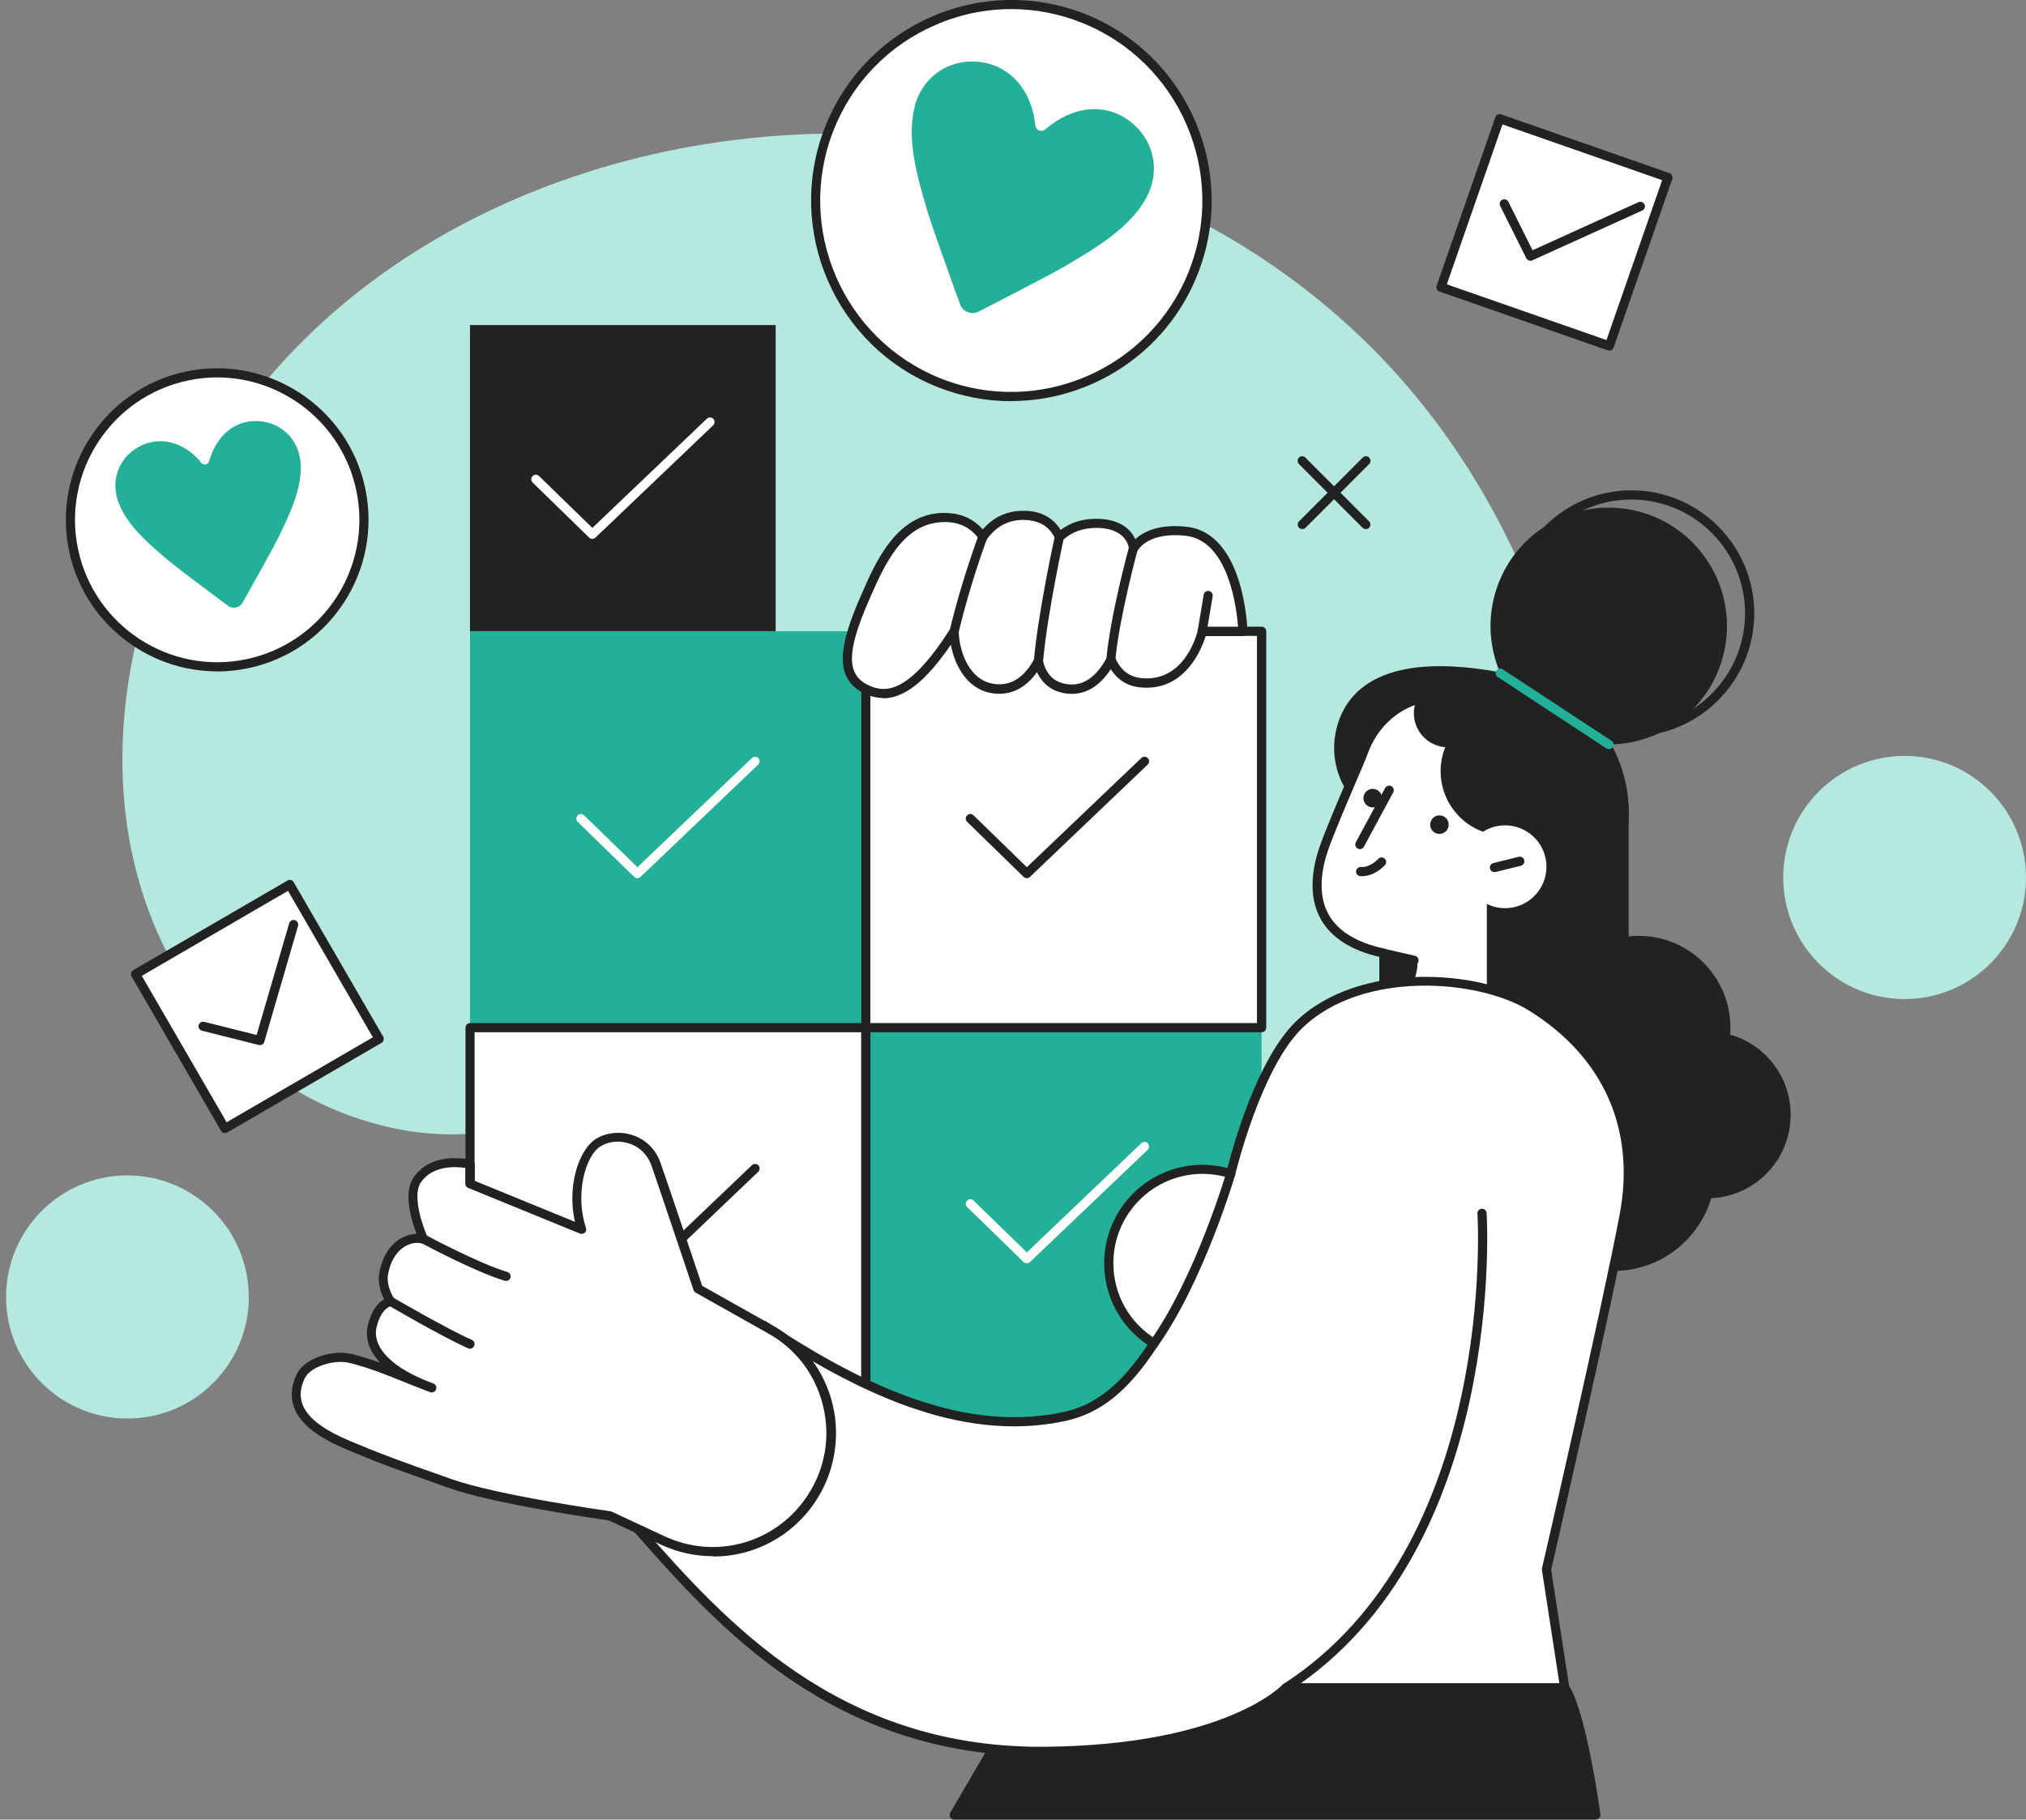 <svg width="334" height="300" viewBox="0 0 334 300" fill="none" xmlns="http://www.w3.org/2000/svg">
<rect x="0" y="0" width="334" height="300" fill="#808080" stroke="none"/>
<g clip-path="url(#clip0_2231_53342)">
<path d="M242.79 193.68C237.869 199.494 232.099 204.586 225.771 208.685C204.911 222.228 177.507 225.406 154.79 214.662C137.265 206.374 124.825 185.59 104.542 183.55C95.978 182.683 87.721 185.681 79.319 186.728C71.765 187.667 64.049 186.349 56.945 183.676C42.72 178.313 31.38 166.739 25.538 152.781C14.757 127.013 21.301 96.984 35.743 73.926C62.715 30.86 119.957 14.265 167.825 25.37C190.938 30.733 212.267 42.506 228.583 59.859C254.347 87.288 267.851 129.722 257.412 166.612C254.6 176.544 249.479 185.771 242.79 193.68Z" fill="#B5E8DF"/>
<path d="M285.267 169.429C285.267 177.79 278.506 184.561 270.158 184.561C261.811 184.561 255.05 177.79 255.05 169.429C255.05 161.069 261.811 154.298 270.158 154.298C278.506 154.298 285.267 161.069 285.267 169.429Z" fill="#222222"/>
<path d="M281.463 197.562C289.05 197.562 295.201 191.402 295.201 183.803C295.201 176.204 289.05 170.043 281.463 170.043C273.875 170.043 267.725 176.204 267.725 183.803C267.725 191.402 273.875 197.562 281.463 197.562Z" fill="#222222"/>
<path d="M277.893 204.614C284.455 198.041 284.455 187.386 277.893 180.814C271.331 174.241 260.692 174.241 254.13 180.814C247.568 187.386 247.568 198.041 254.13 204.614C260.692 211.186 271.331 211.186 277.893 204.614Z" fill="#222222"/>
<path d="M268.5 132.557V179.523H245.549V131.907L268.5 132.557Z" fill="#222222"/>
<path d="M41.007 213.832C41.007 202.763 32.046 193.788 20.994 193.788C9.943 193.788 1 202.781 1 213.832C1 224.883 9.961 233.875 21.012 233.875C32.064 233.875 41.025 224.901 41.025 213.832H41.007Z" fill="#B5E8DF"/>
<path d="M313.987 164.717C325.04 164.717 334 155.743 334 144.673C334 133.604 325.04 124.63 313.987 124.63C302.935 124.63 293.975 133.604 293.975 144.673C293.975 155.743 302.935 164.717 313.987 164.717Z" fill="#B5E8DF"/>
<path d="M207.975 169.429H142.728V234.778H207.975V169.429Z" fill="#22B098"/>
<path d="M142.728 104.081H77.481V169.429H142.728V104.081Z" fill="#22B098"/>
<path d="M142.728 169.429H77.481V234.778H142.728V169.429Z" fill="white"/>
<path d="M142.746 235.536H77.498C77.084 235.536 76.741 235.193 76.741 234.778V169.429C76.741 169.014 77.084 168.671 77.498 168.671H142.746C143.161 168.671 143.503 169.014 143.503 169.429V234.778C143.503 235.193 143.161 235.536 142.746 235.536ZM78.238 234.02H141.971V170.188H78.238V234.02Z" fill="#222222"/>
<path d="M207.975 104.081H142.728V169.429H207.975V104.081Z" fill="white"/>
<path d="M207.993 170.188H142.746C142.331 170.188 141.988 169.845 141.988 169.429V104.081C141.988 103.666 142.331 103.323 142.746 103.323H207.993C208.408 103.323 208.751 103.666 208.751 104.081V169.429C208.751 169.845 208.408 170.188 207.993 170.188ZM143.485 168.671H207.218V104.839H143.485V168.671Z" fill="#222222"/>
<path d="M127.872 53.593H77.481V104.063H127.872V53.593Z" fill="#222222"/>
<path d="M246.162 126.508C244.395 133.658 237.165 138.01 230.044 136.222C222.904 134.453 218.559 127.212 220.344 120.079C222.327 112.116 230.819 106.591 252.472 111.972C252.472 111.972 247.947 119.357 246.18 126.508H246.162Z" fill="#222222"/>
<path d="M267.815 139.419C264.75 151.733 252.309 159.245 240.013 156.176C227.717 153.106 220.217 140.646 223.282 128.332C226.347 116.017 238.787 108.505 251.083 111.575C263.379 114.644 270.879 127.104 267.815 139.419Z" fill="#222222"/>
<path d="M239.671 115.114C233.758 113.85 227.177 117.208 224.725 124.178C224.166 125.785 219.605 135.97 218.235 140.033C216.161 146.154 215.909 154.586 228.151 157.187V168.183L252.472 171.56L252.382 154.93C242.592 150 245.982 141.441 245.982 141.441C245.982 141.441 256.619 122.842 239.671 115.114Z" fill="white"/>
<path d="M252.472 172.3C252.472 172.3 252.4 172.3 252.364 172.3L228.042 168.924C227.664 168.87 227.393 168.545 227.393 168.165V157.765C222.706 156.663 219.479 154.586 217.766 151.589C216.017 148.501 215.927 144.42 217.495 139.762C218.379 137.179 220.542 132.087 222.129 128.386C223.03 126.291 223.787 124.485 224.004 123.908C226.456 116.938 233.127 112.911 239.815 114.355C239.87 114.355 239.924 114.391 239.978 114.41C244.774 116.594 247.893 119.845 249.245 124.07C251.913 132.376 246.847 141.423 246.631 141.802C246.558 142.019 243.674 149.693 252.706 154.225C252.959 154.352 253.121 154.605 253.121 154.893L253.211 171.524C253.211 171.741 253.121 171.957 252.959 172.102C252.815 172.228 252.634 172.282 252.454 172.282L252.472 172.3ZM228.908 167.497L251.697 170.675L251.607 155.381C241.817 150.163 245.224 141.242 245.26 141.152C245.35 140.971 250.272 132.196 247.802 124.521C246.576 120.748 243.764 117.822 239.419 115.818C233.505 114.59 227.61 118.183 225.428 124.395C225.212 125.009 224.473 126.742 223.517 128.964C221.948 132.647 219.785 137.703 218.92 140.231C217.91 143.192 217.135 147.418 219.064 150.831C220.614 153.557 223.715 155.435 228.277 156.41C228.619 156.482 228.872 156.789 228.872 157.151V167.497H228.908Z" fill="#222222"/>
<path d="M233.703 158.451C233.703 158.451 233.938 164.951 228.15 164.861V157.151L233.703 158.451Z" fill="#222222"/>
<path d="M233.091 159.065C233.091 159.065 232.982 159.065 232.928 159.047L227.988 157.909C227.574 157.819 227.321 157.403 227.429 157.006C227.519 156.591 227.934 156.338 228.331 156.446L233.271 157.584C233.686 157.674 233.938 158.09 233.83 158.487C233.758 158.83 233.433 159.083 233.091 159.083V159.065Z" fill="#222222"/>
<path d="M257.953 278.277H169.573L157.313 299.242H263.127C260.441 280.805 257.971 278.277 257.971 278.277H257.953Z" fill="#222222"/>
<path d="M263.109 300H157.295C157.025 300 156.773 299.856 156.646 299.621C156.52 299.386 156.52 299.097 156.646 298.862L168.906 277.898C169.051 277.663 169.285 277.519 169.555 277.519H257.935C258.133 277.519 258.331 277.591 258.476 277.736C258.746 278.007 261.198 280.968 263.848 299.115C263.884 299.332 263.812 299.549 263.668 299.711C263.524 299.874 263.307 299.964 263.091 299.964L263.109 300ZM158.63 298.483H262.244C260.098 284.11 258.151 279.993 257.574 279.036H170.024L158.648 298.483H158.63Z" fill="#222222"/>
<path d="M258.458 129.704C257.033 135.41 251.282 138.895 245.567 137.468C239.869 136.042 236.39 130.282 237.814 124.558C239.238 118.834 244.99 115.367 250.705 116.793C256.402 118.22 259.882 123.98 258.458 129.704Z" fill="#222222"/>
<path d="M244.16 118.942C243.403 121.957 240.356 123.799 237.345 123.041C234.334 122.282 232.495 119.231 233.252 116.215C234.01 113.2 237.057 111.358 240.067 112.116C243.078 112.875 244.917 115.926 244.16 118.942Z" fill="#222222"/>
<path d="M284.183 107.697C286.656 97.205 280.168 86.692 269.692 84.215C259.216 81.739 248.719 88.237 246.246 98.729C243.774 109.221 250.262 119.734 260.738 122.211C271.214 124.687 281.711 118.189 284.183 107.697Z" fill="#222222"/>
<path d="M268.951 121.398C257.791 121.398 248.704 112.297 248.704 101.12C248.704 89.942 257.791 80.841 268.951 80.841C280.111 80.841 289.198 89.942 289.198 101.12C289.198 112.297 280.111 121.398 268.951 121.398ZM268.951 82.358C258.62 82.358 250.219 90.773 250.219 101.12C250.219 111.466 258.62 119.881 268.951 119.881C279.282 119.881 287.683 111.466 287.683 101.12C287.683 90.773 279.282 82.358 268.951 82.358Z" fill="#222222"/>
<path d="M245.116 145.197V164.554C245.116 164.554 249.299 165.565 253.572 169.411L254.131 145.179H245.116V145.197Z" fill="#222222"/>
<path d="M265.237 123.51C265.092 123.51 264.948 123.474 264.822 123.384L246.901 111.611C246.558 111.376 246.45 110.906 246.685 110.563C246.919 110.22 247.388 110.112 247.73 110.347L265.651 122.12C265.994 122.355 266.102 122.824 265.868 123.167C265.723 123.384 265.489 123.51 265.237 123.51Z" fill="#22B098"/>
<path d="M253.301 147.346C250.849 150.217 246.558 150.542 243.692 148.086C240.825 145.63 240.5 141.333 242.952 138.462C245.404 135.59 249.695 135.265 252.562 137.721C255.429 140.177 255.753 144.475 253.301 147.346Z" fill="white"/>
<path d="M246.378 143.788C246.035 143.788 245.728 143.554 245.638 143.211C245.53 142.813 245.783 142.398 246.197 142.29L250.362 141.26C250.777 141.17 251.173 141.405 251.281 141.82C251.39 142.217 251.137 142.633 250.723 142.741L246.558 143.77C246.558 143.77 246.432 143.788 246.378 143.788Z" fill="#222222"/>
<path d="M224.184 139.996C224.058 139.996 223.932 139.96 223.824 139.906C223.463 139.707 223.319 139.256 223.517 138.877L228.349 129.921C228.547 129.559 228.998 129.415 229.377 129.614C229.737 129.812 229.882 130.264 229.683 130.643L224.851 139.599C224.707 139.852 224.455 139.996 224.184 139.996Z" fill="#222222"/>
<path d="M224.545 144.456C224.455 144.456 224.365 144.456 224.257 144.456C223.842 144.42 223.535 144.059 223.553 143.644C223.59 143.229 223.95 142.922 224.365 142.94C225.933 143.048 227.177 141.64 227.195 141.622C227.466 141.315 227.953 141.278 228.259 141.549C228.566 141.82 228.602 142.308 228.331 142.615C228.259 142.687 226.709 144.456 224.545 144.456Z" fill="#222222"/>
<path d="M235.831 135.536C235.597 136.349 236.065 137.198 236.877 137.432C237.688 137.667 238.535 137.198 238.77 136.385C239.004 135.572 238.535 134.724 237.724 134.489C236.913 134.254 236.065 134.724 235.831 135.536Z" fill="#222222"/>
<path d="M224.833 131.167C224.598 131.979 225.067 132.828 225.879 133.063C226.69 133.297 227.537 132.828 227.772 132.015C228.006 131.203 227.537 130.354 226.726 130.119C225.915 129.884 225.067 130.354 224.833 131.167Z" fill="#222222"/>
<path d="M175.911 64.029C192.986 58.944 202.712 40.959 197.634 23.858C192.557 6.757 174.6 -2.984 157.525 2.101C140.45 7.186 130.724 25.172 135.801 42.273C140.879 59.374 158.836 69.115 175.911 64.029Z" fill="white"/>
<path d="M166.689 66.143C162.65 66.143 158.558 65.403 154.573 63.814C137.644 57.096 129.332 37.848 136.039 20.892C142.746 3.936 161.965 -4.388 178.895 2.311C195.824 9.029 204.135 28.277 197.429 45.233C192.308 58.198 179.832 66.125 166.689 66.125V66.143ZM166.725 1.499C162.47 1.499 158.233 2.365 154.213 4.117C146.496 7.458 140.528 13.615 137.427 21.452C131.027 37.631 138.978 55.995 155.114 62.405C171.268 68.816 189.604 60.852 196.004 44.691C202.405 28.512 194.454 10.148 178.318 3.738C174.568 2.239 170.637 1.499 166.707 1.499H166.725Z" fill="#222222"/>
<path d="M150.823 17.479C149.345 23.041 151.328 29.505 152.951 35.013C153.618 37.252 156.755 45.991 158.287 50.199C158.72 51.39 160.18 51.968 161.316 51.39C165.301 49.332 173.558 45.089 175.559 43.897C180.499 40.971 186.341 37.577 189.027 32.503C191.371 28.079 190.289 22.662 185.674 19.574C182.068 17.172 177.02 17.299 172.278 21.361C171.719 21.849 170.764 21.47 170.691 20.73C170.078 14.572 166.31 10.979 162.055 10.293C156.575 9.39 152.103 12.64 150.805 17.479H150.823Z" fill="#22B098"/>
<path d="M59.487 80.733C62.227 93.825 53.844 106.681 40.773 109.408C27.701 112.152 14.864 103.756 12.142 90.665C9.402 77.573 17.785 64.716 30.857 61.99C43.928 59.245 56.764 67.642 59.487 80.733Z" fill="white"/>
<path d="M35.797 110.69C24.24 110.69 13.837 102.582 11.385 90.827C8.572 77.338 17.226 64.067 30.694 61.25C44.162 58.433 57.413 67.1 60.226 80.589C63.039 94.077 54.385 107.349 40.917 110.166C39.204 110.527 37.491 110.708 35.797 110.708V110.69ZM35.815 62.225C34.228 62.225 32.623 62.387 31.001 62.73C18.344 65.385 10.213 77.844 12.863 90.52C15.514 103.196 27.954 111.34 40.61 108.685C53.267 106.031 61.398 93.572 58.748 80.896C56.44 69.845 46.668 62.225 35.815 62.225Z" fill="#222222"/>
<path d="M19.426 82.521C20.796 86.602 24.708 89.834 27.99 92.597C29.324 93.716 34.895 97.887 37.599 99.892C38.356 100.451 39.51 100.217 39.979 99.386C41.638 96.443 45.027 90.376 45.803 88.805C47.678 84.94 49.949 80.39 49.535 76.111C49.174 72.373 46.271 69.429 42.106 69.411C38.861 69.411 35.742 71.578 34.462 76.074C34.318 76.616 33.561 76.761 33.218 76.327C30.297 72.734 26.457 72.048 23.5 73.366C19.696 75.063 18.236 78.945 19.426 82.521Z" fill="#22B098"/>
<path d="M47.783 145.827L22.363 160.597L37.11 186.056L62.53 171.286L47.783 145.827Z" fill="white"/>
<path d="M37.094 186.836C36.824 186.836 36.572 186.71 36.445 186.457L21.697 160.997C21.589 160.816 21.571 160.618 21.625 160.419C21.679 160.22 21.805 160.058 21.968 159.949L47.389 145.179C47.75 144.962 48.218 145.089 48.417 145.45L63.165 170.91C63.273 171.091 63.291 171.289 63.237 171.488C63.183 171.687 63.056 171.849 62.894 171.939L37.473 186.71C37.347 186.782 37.221 186.818 37.094 186.818V186.836ZM23.374 160.888L37.365 185.031L61.47 171.018L47.479 146.876L23.374 160.888Z" fill="#222222"/>
<path d="M42.81 172.3C42.81 172.3 42.684 172.3 42.63 172.282L33.291 169.935C32.894 169.827 32.642 169.429 32.75 169.014C32.858 168.599 33.273 168.364 33.669 168.472L42.305 170.639L47.678 152.221C47.804 151.824 48.219 151.589 48.615 151.715C49.012 151.824 49.246 152.257 49.138 152.654L43.567 171.777C43.477 172.102 43.171 172.319 42.846 172.319L42.81 172.3Z" fill="#222222"/>
<path d="M247.232 19.551L237.548 47.34L265.294 57.039L274.978 29.25L247.232 19.551Z" fill="white"/>
<path d="M265.309 57.801C265.309 57.801 265.147 57.801 265.056 57.764L237.309 48.068C237.129 47.996 236.967 47.869 236.877 47.689C236.787 47.508 236.787 47.291 236.841 47.111L246.522 19.321C246.594 19.14 246.721 18.978 246.901 18.888C247.081 18.797 247.298 18.797 247.478 18.852L275.225 28.548C275.622 28.693 275.82 29.126 275.694 29.505L266.012 57.295C265.94 57.476 265.814 57.638 265.633 57.728C265.525 57.783 265.417 57.801 265.309 57.801ZM238.517 46.876L264.84 56.067L274.017 29.704L247.694 20.513L238.517 46.876Z" fill="#222222"/>
<path d="M252.292 42.994C252.021 42.994 251.751 42.831 251.624 42.579L247.315 33.947C247.135 33.568 247.279 33.117 247.658 32.936C248.037 32.755 248.487 32.9 248.668 33.279L252.652 41.26L270.104 33.333C270.483 33.171 270.934 33.333 271.114 33.712C271.294 34.092 271.114 34.543 270.735 34.706L252.616 42.922C252.508 42.976 252.418 42.994 252.31 42.994H252.292Z" fill="#222222"/>
<path d="M97.637 88.841C97.439 88.841 97.258 88.769 97.114 88.624L87.811 79.559C87.504 79.27 87.504 78.783 87.811 78.494C88.099 78.187 88.586 78.187 88.875 78.494L97.655 87.035L116.532 69.032C116.838 68.743 117.307 68.761 117.595 69.05C117.884 69.357 117.866 69.827 117.577 70.116L98.178 88.624C98.034 88.769 97.835 88.841 97.655 88.841H97.637Z" fill="white"/>
<path d="M105.065 144.781C104.866 144.781 104.686 144.709 104.542 144.565L95.239 135.5C94.932 135.211 94.932 134.724 95.239 134.435C95.527 134.128 96.014 134.128 96.302 134.435L105.083 142.976L123.959 124.973C124.266 124.684 124.734 124.702 125.023 124.991C125.311 125.298 125.293 125.767 125.005 126.056L105.605 144.565C105.461 144.709 105.281 144.781 105.083 144.781H105.065Z" fill="white"/>
<path d="M105.065 211.918C104.866 211.918 104.686 211.845 104.542 211.701L95.239 202.636C94.932 202.347 94.932 201.86 95.239 201.571C95.527 201.264 96.014 201.264 96.302 201.571L105.083 210.112L123.959 192.109C124.266 191.82 124.734 191.838 125.023 192.127C125.311 192.434 125.293 192.904 125.005 193.192L105.605 211.701C105.461 211.845 105.281 211.918 105.083 211.918H105.065Z" fill="#222222"/>
<path d="M169.267 144.781C169.068 144.781 168.888 144.709 168.744 144.565L159.441 135.5C159.134 135.211 159.134 134.724 159.441 134.435C159.729 134.128 160.216 134.128 160.505 134.435L169.285 142.976L188.161 124.973C188.468 124.684 188.937 124.702 189.225 124.991C189.514 125.298 189.496 125.767 189.207 126.056L169.808 144.565C169.663 144.709 169.465 144.781 169.285 144.781H169.267Z" fill="#222222"/>
<path d="M169.267 208.288C169.068 208.288 168.888 208.216 168.744 208.072L159.441 199.007C159.134 198.718 159.134 198.23 159.441 197.942C159.729 197.635 160.216 197.635 160.505 197.942L169.285 206.482L188.161 188.48C188.468 188.191 188.937 188.209 189.225 188.498C189.514 188.805 189.496 189.274 189.207 189.563L169.808 208.072C169.663 208.216 169.465 208.288 169.285 208.288H169.267Z" fill="white"/>
<path d="M195.571 87.577C188.666 86.782 186.845 90.448 186.845 90.448C186.845 90.448 186.575 86.367 180.949 86.277C178.047 86.222 176.027 87.216 174.621 88.552C173.738 86.584 171.989 84.94 168.599 84.959C165.498 84.995 163.425 86.547 162.019 88.498C160.829 86.818 159.008 85.446 156.177 85.32C148.299 84.94 144.945 93.192 142.511 98.79C138.959 106.934 138.509 111.502 142.746 113.597C147.036 115.71 151.4 113.344 157.313 104.063C157.367 107.656 159.26 113.127 164.182 113.543C167.5 113.832 169.717 111.683 171.196 108.974C171.719 111.358 173.179 113.308 176.208 113.561C179.381 113.832 181.617 111.593 183.149 108.74C184.032 110.744 185.547 112.315 188.125 112.55C196.112 113.272 198.185 104.063 198.185 104.063H204.892C204.892 104.063 204.46 88.588 195.571 87.577Z" fill="white"/>
<path d="M145.613 115.078C144.549 115.078 143.486 114.807 142.404 114.283C137.301 111.755 138.473 106.139 141.809 98.483L142.007 98.032C144.405 92.506 148.029 84.182 156.214 84.579C158.594 84.688 160.541 85.609 162.02 87.288C163.75 85.265 165.968 84.236 168.6 84.218C171.431 84.164 173.576 85.284 174.856 87.378C176.515 86.114 178.57 85.482 180.968 85.536C184.899 85.609 186.503 87.487 187.17 88.895C188.396 87.757 190.938 86.313 195.662 86.855C205.091 87.938 205.632 103.413 205.65 104.081C205.65 104.28 205.578 104.478 205.434 104.623C205.29 104.767 205.091 104.857 204.893 104.857H198.763C198.114 106.97 195.374 113.994 188.072 113.344C185.926 113.146 184.268 112.134 183.114 110.329C181.221 113.236 178.859 114.59 176.136 114.373C173.703 114.175 171.918 112.911 170.962 110.816C169.141 113.362 166.797 114.59 164.093 114.355C159.604 113.976 157.422 109.877 156.755 106.302C152.662 112.279 149.093 115.132 145.595 115.132L145.613 115.078ZM155.673 86.078C148.858 86.078 145.721 93.319 143.395 98.646L143.197 99.097C139.573 107.421 139.537 111.177 143.071 112.929C145.956 114.355 149.832 114.373 156.665 103.666C156.845 103.377 157.188 103.25 157.512 103.341C157.837 103.431 158.053 103.72 158.053 104.063C158.107 107.367 159.784 112.423 164.237 112.802C166.797 113.019 168.907 111.611 170.511 108.631C170.656 108.36 170.962 108.198 171.287 108.252C171.593 108.288 171.846 108.523 171.918 108.848C172.459 111.304 173.919 112.64 176.263 112.839C178.679 113.037 180.788 111.557 182.483 108.397C182.627 108.144 182.897 107.999 183.186 107.999C183.474 107.999 183.727 108.18 183.853 108.451C184.754 110.527 186.179 111.611 188.216 111.809C195.446 112.477 197.393 104.261 197.465 103.918C197.537 103.575 197.844 103.322 198.204 103.322H204.1C203.865 100.253 202.531 89.148 195.5 88.335C189.28 87.631 187.603 90.665 187.549 90.791C187.387 91.098 187.062 91.242 186.72 91.188C186.395 91.116 186.143 90.845 186.125 90.502C186.125 90.376 185.8 87.125 180.968 87.035C178.588 86.999 176.659 87.685 175.181 89.094C175.001 89.256 174.748 89.328 174.514 89.292C174.279 89.238 174.063 89.076 173.973 88.859C173.017 86.728 171.233 85.735 168.636 85.717C166.184 85.735 164.183 86.818 162.669 88.949C162.524 89.148 162.308 89.31 162.056 89.256C161.803 89.256 161.587 89.13 161.443 88.931C160.181 87.143 158.414 86.186 156.178 86.078C156.016 86.078 155.854 86.078 155.709 86.078H155.673Z" fill="#222222"/>
<path d="M157.313 104.839C157.313 104.839 157.205 104.839 157.133 104.821C156.718 104.731 156.484 104.316 156.574 103.918C158.467 95.865 161.298 88.335 161.316 88.263C161.46 87.866 161.892 87.667 162.289 87.83C162.686 87.974 162.884 88.407 162.722 88.805C162.686 88.877 159.909 96.316 158.034 104.28C157.944 104.623 157.638 104.857 157.295 104.857L157.313 104.839Z" fill="#222222"/>
<path d="M171.196 109.751C171.196 109.751 171.16 109.751 171.124 109.751C170.709 109.715 170.402 109.354 170.438 108.938C171.142 100.975 173.864 88.516 173.9 88.389C173.99 87.974 174.405 87.721 174.802 87.811C175.216 87.902 175.469 88.299 175.378 88.714C175.36 88.841 172.638 101.192 171.953 109.065C171.917 109.462 171.592 109.751 171.196 109.751Z" fill="#222222"/>
<path d="M183.15 109.516C183.15 109.516 183.096 109.516 183.078 109.516C182.663 109.48 182.356 109.119 182.393 108.685C183.024 101.625 185.98 90.701 186.107 90.249C186.215 89.852 186.629 89.599 187.026 89.725C187.423 89.834 187.657 90.249 187.549 90.646C187.513 90.755 184.502 101.896 183.871 108.83C183.835 109.227 183.51 109.516 183.114 109.516H183.15Z" fill="#222222"/>
<path d="M198.185 104.839C198.185 104.839 198.095 104.839 198.059 104.839C197.645 104.767 197.374 104.388 197.446 103.973L198.438 98.05C198.51 97.635 198.889 97.364 199.303 97.436C199.718 97.508 199.988 97.887 199.916 98.303L198.925 104.225C198.871 104.605 198.546 104.857 198.185 104.857V104.839Z" fill="#222222"/>
<path d="M252.436 165.962C244.305 160.925 224.509 158.884 214.142 168.996C207.074 175.894 202.91 193.517 202.91 193.517C201.431 193.048 199.863 192.795 198.24 192.795C189.712 192.795 182.789 199.711 182.789 208.27C182.789 213.886 185.782 218.797 190.235 221.506C185.007 229.559 180.373 232.521 175.361 233.568C157.314 237.378 139.699 227.537 125.835 218.49L105.083 252.022C119.308 268.165 137.878 289.094 172.296 288.768C202.874 288.48 211.996 278.295 211.996 278.295H257.953L254.942 258.794C254.942 258.794 265.038 214.969 267.779 200.235C270.682 184.651 263.614 172.914 252.436 165.962Z" fill="white"/>
<path d="M171.52 289.527C137.12 289.527 118.298 268.165 104.523 252.528C104.307 252.275 104.271 251.914 104.451 251.625L125.203 218.093C125.311 217.913 125.491 217.804 125.69 217.75C125.888 217.714 126.104 217.75 126.267 217.858C140.744 227.32 157.89 236.493 175.216 232.828C180.553 231.708 184.754 228.368 189.189 221.723C184.699 218.689 182.031 213.723 182.031 208.252C182.031 199.314 189.297 192.037 198.221 192.037C199.628 192.037 200.998 192.217 202.35 192.579C203.252 189.039 207.218 174.684 213.6 168.454C223.949 158.36 244.052 159.895 252.814 165.33C265.47 173.167 271.186 185.952 268.517 200.379C265.885 214.536 256.348 256.049 255.717 258.83L258.71 278.187C258.746 278.404 258.673 278.62 258.529 278.801C258.385 278.963 258.169 279.072 257.952 279.072H212.302C210.644 280.697 200.547 289.292 172.295 289.563C172.025 289.563 171.773 289.563 171.502 289.563L171.52 289.527ZM106.02 251.932C119.578 267.299 138.112 287.992 171.52 287.992C171.773 287.992 172.025 287.992 172.295 287.992C202.08 287.703 211.347 277.862 211.437 277.754C211.581 277.591 211.779 277.501 211.996 277.501H257.069L254.202 258.884C254.202 258.794 254.202 258.685 254.202 258.595C254.31 258.162 264.335 214.626 267.039 200.072C269.635 186.096 264.299 174.196 252.039 166.594C243.673 161.412 224.508 159.931 214.664 169.52C207.831 176.183 203.666 193.499 203.63 193.68C203.576 193.879 203.45 194.059 203.27 194.168C203.089 194.276 202.873 194.294 202.675 194.222C201.232 193.77 199.754 193.536 198.239 193.536C190.144 193.536 183.546 200.126 183.546 208.252C183.546 213.434 186.196 218.147 190.631 220.838C190.811 220.946 190.938 221.109 190.974 221.325C191.028 221.524 190.974 221.741 190.865 221.903C186.034 229.343 181.436 233.044 175.505 234.308C157.89 238.028 140.654 229.018 126.068 219.556L106.02 251.95V251.932Z" fill="#222222"/>
<path d="M190.235 222.264C190.091 222.264 189.928 222.21 189.802 222.12C189.46 221.885 189.387 221.398 189.622 221.073C197.086 210.545 202.116 193.481 202.17 193.319C202.296 192.922 202.711 192.687 203.108 192.813C203.504 192.922 203.739 193.355 203.613 193.752C203.558 193.933 198.456 211.231 190.848 221.957C190.704 222.156 190.469 222.282 190.235 222.282V222.264Z" fill="#222222"/>
<path d="M211.996 279.036C211.744 279.036 211.509 278.909 211.365 278.693C211.131 278.35 211.239 277.88 211.582 277.645C246.919 254.803 243.601 200.65 243.565 200.09C243.529 199.675 243.854 199.314 244.269 199.278C244.683 199.26 245.044 199.567 245.08 199.982C245.116 200.542 248.505 255.58 212.411 278.909C212.285 279 212.14 279.036 211.996 279.036Z" fill="#222222"/>
<path d="M127.06 219.177L115.089 212.441C115.089 212.441 109.734 196.443 108.147 191.947C106.561 187.432 101.567 186.566 98.682 188.317C95.797 190.069 93.94 196.876 95.924 202.691L77.498 195.161V191.947C77.498 191.947 71.494 190.43 68.736 194.619C67.311 196.786 68.501 201.246 69.817 204.298C67.942 203.774 64.3 204.713 63.273 209.841C62.786 212.279 64.409 214.59 64.409 214.59C64.409 214.59 62.335 214.789 61.398 218.527C60.37 222.589 64.409 226.327 71.224 228.801C66.752 227.176 62.606 225.135 57.81 223.962C55.232 223.33 50.76 224.449 49.588 226.923C46.181 234.074 55.502 237.468 58.982 238.913C63.994 241.008 69.15 242.777 74.27 244.601C81.951 247.346 100.593 249.928 100.593 249.928L109.265 253.973C118.009 258.035 128.412 255.11 133.749 247.075C140.041 237.595 136.958 224.774 127.06 219.195V219.177Z" fill="white"/>
<path d="M117.541 256.573C114.656 256.573 111.717 255.959 108.941 254.659L100.359 250.668C98.646 250.433 81.428 247.96 74 245.323L71.314 244.366C67.149 242.886 62.84 241.369 58.675 239.617L58.116 239.382C55.286 238.209 50.003 236.042 48.507 232.124C47.84 230.408 47.984 228.548 48.903 226.598C50.237 223.817 54.961 222.481 57.99 223.239C59.613 223.637 61.181 224.142 62.696 224.684C60.821 222.734 60.117 220.585 60.676 218.346C61.325 215.8 62.479 214.698 63.327 214.211C62.84 213.236 62.173 211.52 62.551 209.697C63.2 206.519 64.751 204.984 65.941 204.261C66.788 203.738 67.744 203.449 68.663 203.431C67.762 201.047 66.5 196.659 68.123 194.222C71.133 189.653 77.426 191.17 77.696 191.242C78.039 191.333 78.273 191.622 78.273 191.983V194.691L94.788 201.445C93.436 195.612 95.401 189.491 98.322 187.721C100.07 186.674 102.414 186.475 104.487 187.216C106.579 187.974 108.147 189.581 108.905 191.748C110.347 195.883 115.035 209.841 115.756 211.99L127.475 218.581C132.379 221.343 135.948 226.056 137.265 231.546C138.581 237.017 137.553 242.849 134.434 247.544C130.558 253.395 124.193 256.627 117.613 256.627L117.541 256.573ZM56.187 224.54C53.861 224.54 51.031 225.605 50.237 227.248C49.48 228.819 49.372 230.228 49.877 231.564C51.157 234.886 56.043 236.891 58.657 237.974L59.234 238.209C63.345 239.942 67.636 241.459 71.782 242.922L74.487 243.879C82.005 246.551 100.467 249.151 100.665 249.169C100.737 249.169 100.809 249.205 100.882 249.242L109.554 253.286C118.009 257.223 127.925 254.424 133.082 246.641C136.003 242.235 136.94 236.981 135.696 231.835C134.47 226.688 131.243 222.427 126.645 219.845L114.674 213.109C114.512 213.019 114.386 212.875 114.331 212.694C114.277 212.532 108.959 196.659 107.408 192.199C106.795 190.466 105.569 189.184 103.911 188.588C102.27 187.992 100.413 188.136 99.043 188.967C96.428 190.556 94.77 197.075 96.609 202.438C96.699 202.727 96.627 203.034 96.41 203.232C96.194 203.431 95.888 203.485 95.599 203.377L77.173 195.847C76.885 195.739 76.704 195.45 76.704 195.143V192.56C75.226 192.326 71.278 192.055 69.331 195.016C68.195 196.75 69.096 200.776 70.484 203.991C70.593 204.261 70.556 204.568 70.358 204.785C70.16 205.002 69.871 205.092 69.583 205.02C68.898 204.821 67.78 204.857 66.68 205.544C65.743 206.121 64.517 207.349 63.994 209.986C63.579 212.062 64.985 214.121 65.003 214.157C65.148 214.373 65.184 214.662 65.076 214.915C64.967 215.168 64.733 215.33 64.463 215.348C64.409 215.348 62.894 215.619 62.101 218.725C61.235 222.156 64.733 225.659 71.44 228.097C71.837 228.241 72.035 228.675 71.891 229.072C71.746 229.469 71.314 229.668 70.917 229.523C69.439 228.982 67.978 228.404 66.572 227.826C63.723 226.67 60.767 225.479 57.593 224.702C57.161 224.594 56.674 224.54 56.169 224.54H56.187Z" fill="#222222"/>
<path d="M77.48 222.373C77.372 222.373 77.282 222.355 77.174 222.3C72.829 220.368 64.373 215.421 64.012 215.204C63.652 214.987 63.526 214.536 63.742 214.175C63.958 213.814 64.409 213.687 64.77 213.904C64.86 213.958 73.514 219.014 77.787 220.91C78.165 221.073 78.346 221.524 78.165 221.903C78.039 222.192 77.769 222.355 77.48 222.355V222.373Z" fill="#222222"/>
<path d="M83.43 211.195C83.43 211.195 83.286 211.195 83.214 211.159C78.274 209.679 69.818 205.128 69.457 204.948C69.097 204.749 68.953 204.298 69.151 203.918C69.349 203.557 69.8 203.413 70.179 203.611C70.269 203.666 78.851 208.288 83.647 209.715C84.043 209.841 84.278 210.256 84.151 210.654C84.061 210.979 83.755 211.195 83.43 211.195Z" fill="#222222"/>
<path d="M225.176 87.234C224.978 87.234 224.797 87.161 224.635 87.017L214.142 76.508C213.854 76.219 213.854 75.731 214.142 75.442C214.431 75.153 214.917 75.153 215.206 75.442L225.699 85.952C225.987 86.24 225.987 86.728 225.699 87.017C225.555 87.161 225.356 87.234 225.158 87.234H225.176Z" fill="#222222"/>
<path d="M214.702 87.234C214.503 87.234 214.323 87.161 214.161 87.017C213.872 86.728 213.872 86.24 214.161 85.952L224.654 75.442C224.942 75.153 225.429 75.153 225.717 75.442C226.006 75.731 226.006 76.219 225.717 76.508L215.224 87.017C215.08 87.161 214.882 87.234 214.684 87.234H214.702Z" fill="#222222"/>
</g>
<defs>
<clipPath id="clip0_2231_53342">
<rect width="333" height="300" fill="white" transform="translate(1)"/>
</clipPath>
</defs>
</svg>
